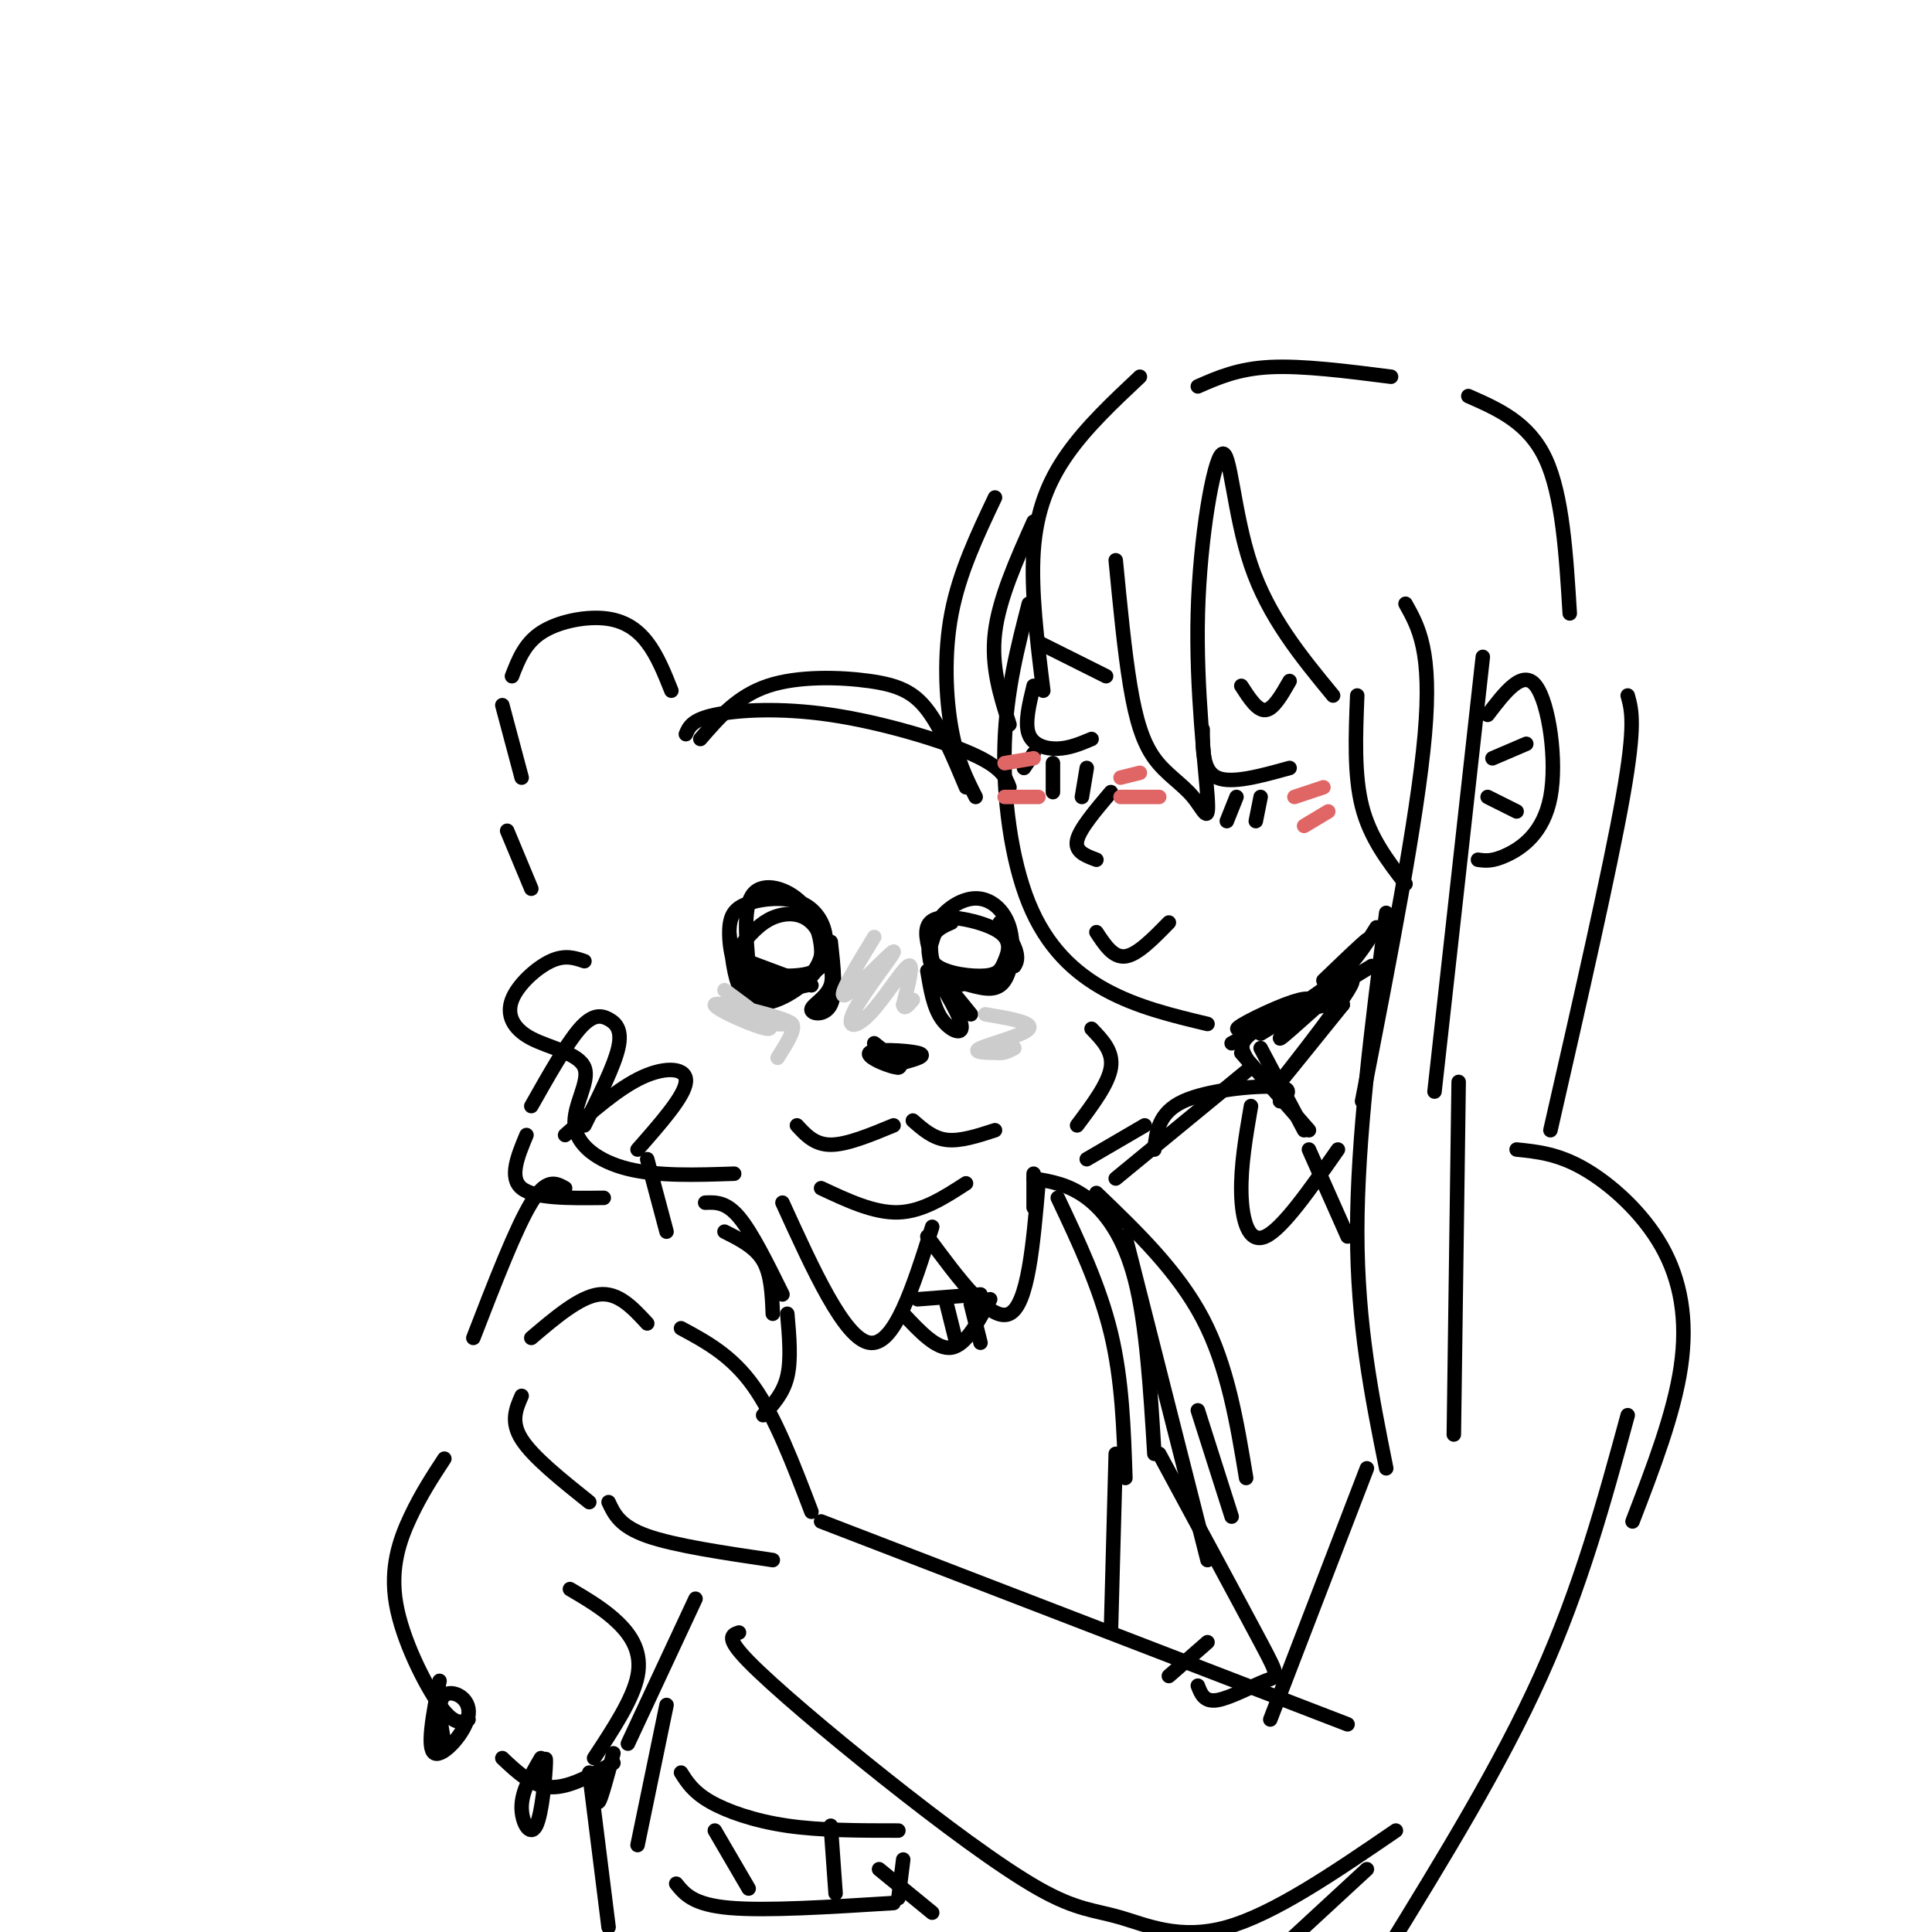 <svg viewBox='0 0 400 400' version='1.1' xmlns='http://www.w3.org/2000/svg' xmlns:xlink='http://www.w3.org/1999/xlink'><g fill='none' stroke='rgb(0,0,0)' stroke-width='3' stroke-linecap='round' stroke-linejoin='round'><path d='M108,161c0.000,0.000 -4.000,-15.000 -4,-15'/><path d='M106,140c1.304,-3.375 2.607,-6.750 6,-9c3.393,-2.250 8.875,-3.375 13,-3c4.125,0.375 6.893,2.250 9,5c2.107,2.750 3.554,6.375 5,10'/><path d='M142,152c0.637,-1.494 1.274,-2.988 6,-4c4.726,-1.012 13.542,-1.542 24,0c10.458,1.542 22.560,5.155 29,8c6.440,2.845 7.220,4.923 8,7'/><path d='M213,125c-2.327,9.018 -4.655,18.036 -5,29c-0.345,10.964 1.292,23.875 5,33c3.708,9.125 9.488,14.464 16,18c6.512,3.536 13.756,5.268 21,7'/><path d='M236,78c-5.511,5.178 -11.022,10.356 -15,16c-3.978,5.644 -6.422,11.756 -7,20c-0.578,8.244 0.711,18.622 2,29'/><path d='M231,116c0.913,9.472 1.826,18.944 3,26c1.174,7.056 2.608,11.695 5,15c2.392,3.305 5.743,5.274 8,8c2.257,2.726 3.420,6.208 3,0c-0.420,-6.208 -2.422,-22.107 -2,-38c0.422,-15.893 3.267,-31.779 5,-33c1.733,-1.221 2.352,12.223 6,23c3.648,10.777 10.324,18.889 17,27'/><path d='M291,125c2.750,4.917 5.500,9.833 4,27c-1.500,17.167 -7.250,46.583 -13,76'/><path d='M287,189c-3.000,23.417 -6.000,46.833 -6,66c0.000,19.167 3.000,34.083 6,49'/><path d='M105,172c0.000,0.000 5.000,12.000 5,12'/><path d='M121,199c-2.029,-0.691 -4.057,-1.382 -7,0c-2.943,1.382 -6.799,4.837 -8,8c-1.201,3.163 0.253,6.035 4,8c3.747,1.965 9.788,3.021 11,6c1.212,2.979 -2.404,7.879 -2,12c0.404,4.121 4.830,7.463 11,9c6.170,1.537 14.085,1.268 22,1'/><path d='M261,214c0.000,0.000 23.000,-14.000 23,-14'/><path d='M214,142c-0.933,3.844 -1.867,7.689 -1,10c0.867,2.311 3.533,3.089 6,3c2.467,-0.089 4.733,-1.044 7,-2'/><path d='M249,151c0.000,4.333 0.000,8.667 3,10c3.000,1.333 9.000,-0.333 15,-2'/><path d='M230,164c-3.250,3.833 -6.500,7.667 -7,10c-0.500,2.333 1.750,3.167 4,4'/><path d='M227,193c1.750,2.667 3.500,5.333 6,5c2.500,-0.333 5.750,-3.667 9,-7'/><path d='M256,165c0.000,0.000 -2.000,5.000 -2,5'/><path d='M261,165c0.000,0.000 -1.000,5.000 -1,5'/><path d='M257,142c1.667,2.583 3.333,5.167 5,5c1.667,-0.167 3.333,-3.083 5,-6'/><path d='M215,133c0.000,0.000 14.000,7.000 14,7'/><path d='M214,108c-3.583,8.000 -7.167,16.000 -8,23c-0.833,7.000 1.083,13.000 3,19'/><path d='M248,80c4.167,-1.833 8.333,-3.667 15,-4c6.667,-0.333 15.833,0.833 25,2'/><path d='M304,82c6.250,2.750 12.500,5.500 16,13c3.500,7.500 4.250,19.750 5,32'/><path d='M337,144c0.833,3.000 1.667,6.000 -1,21c-2.667,15.000 -8.833,42.000 -15,69'/><path d='M302,224c0.000,0.000 -1.000,73.000 -1,73'/><path d='M206,103c-3.689,7.778 -7.378,15.556 -9,24c-1.622,8.444 -1.178,17.556 0,24c1.178,6.444 3.089,10.222 5,14'/><path d='M307,136c0.000,0.000 -10.000,90.000 -10,90'/><path d='M308,148c3.655,-4.786 7.310,-9.571 10,-6c2.690,3.571 4.417,15.500 3,23c-1.417,7.500 -5.976,10.571 -9,12c-3.024,1.429 -4.512,1.214 -6,1'/><path d='M309,157c0.000,0.000 7.000,-3.000 7,-3'/><path d='M308,165c0.000,0.000 6.000,3.000 6,3'/><path d='M281,144c-0.333,8.250 -0.667,16.500 1,23c1.667,6.500 5.333,11.250 9,16'/><path d='M145,153c3.851,-4.452 7.702,-8.905 14,-11c6.298,-2.095 15.042,-1.833 21,-1c5.958,0.833 9.131,2.238 12,6c2.869,3.762 5.435,9.881 8,16'/><path d='M151,193c0.616,6.047 1.232,12.094 4,14c2.768,1.906 7.689,-0.329 11,-3c3.311,-2.671 5.011,-5.778 5,-9c-0.011,-3.222 -1.734,-6.559 -5,-8c-3.266,-1.441 -8.074,-0.986 -11,0c-2.926,0.986 -3.970,2.501 -4,6c-0.030,3.499 0.953,8.980 4,11c3.047,2.020 8.156,0.577 11,-1c2.844,-1.577 3.422,-3.289 4,-5'/><path d='M170,198c0.298,-2.964 -0.958,-7.875 -4,-11c-3.042,-3.125 -7.869,-4.464 -10,-2c-2.131,2.464 -1.565,8.732 -1,15'/><path d='M170,194c1.417,3.708 2.833,7.417 2,10c-0.833,2.583 -3.917,4.042 -4,5c-0.083,0.958 2.833,1.417 4,-1c1.167,-2.417 0.583,-7.708 0,-13'/><path d='M194,192c-1.135,2.972 -2.270,5.945 -1,8c1.270,2.055 4.946,3.194 8,4c3.054,0.806 5.486,1.280 7,-1c1.514,-2.280 2.110,-7.315 1,-11c-1.110,-3.685 -3.924,-6.021 -7,-6c-3.076,0.021 -6.412,2.397 -8,5c-1.588,2.603 -1.428,5.432 -1,8c0.428,2.568 1.122,4.877 4,5c2.878,0.123 7.939,-1.938 13,-4'/><path d='M210,200c1.667,-2.167 -0.667,-5.583 -3,-9'/><path d='M192,201c0.625,3.768 1.250,7.536 3,10c1.750,2.464 4.625,3.625 4,1c-0.625,-2.625 -4.750,-9.036 -5,-10c-0.250,-0.964 3.375,3.518 7,8'/><path d='M181,216c3.107,2.440 6.214,4.881 5,5c-1.214,0.119 -6.750,-2.083 -6,-3c0.750,-0.917 7.786,-0.548 10,0c2.214,0.548 -0.393,1.274 -3,2'/><path d='M187,220c-0.667,0.500 -0.833,0.750 -1,1'/><path d='M165,233c1.833,2.000 3.667,4.000 7,4c3.333,0.000 8.167,-2.000 13,-4'/><path d='M189,232c2.083,1.833 4.167,3.667 7,4c2.833,0.333 6.417,-0.833 10,-2'/><path d='M170,246c5.500,2.583 11.000,5.167 16,5c5.000,-0.167 9.500,-3.083 14,-6'/><path d='M226,213c2.250,2.333 4.500,4.667 4,8c-0.500,3.333 -3.750,7.667 -7,12'/><path d='M214,243c0.000,0.000 0.000,7.000 0,7'/><path d='M257,218c0.000,0.000 14.000,16.000 14,16'/><path d='M255,216c7.500,-4.000 15.000,-8.000 20,-12c5.000,-4.000 7.500,-8.000 10,-12'/><path d='M274,203c5.901,-5.667 11.802,-11.333 8,-7c-3.802,4.333 -17.308,18.667 -17,19c0.308,0.333 14.429,-13.333 15,-12c0.571,1.333 -12.408,17.667 -15,21c-2.592,3.333 5.204,-6.333 13,-16'/><path d='M278,208c-3.180,-1.061 -17.631,4.288 -21,5c-3.369,0.712 4.344,-3.211 9,-5c4.656,-1.789 6.253,-1.443 4,0c-2.253,1.443 -8.358,3.984 -11,6c-2.642,2.016 -1.821,3.508 -1,5'/><path d='M261,217c0.000,0.000 9.000,17.000 9,17'/><path d='M265,228c1.556,-1.378 3.111,-2.756 -1,-3c-4.111,-0.244 -13.889,0.644 -19,3c-5.111,2.356 -5.556,6.178 -6,10'/><path d='M237,233c0.000,0.000 -12.000,7.000 -12,7'/><path d='M214,244c3.622,0.600 7.244,1.200 11,4c3.756,2.800 7.644,7.800 10,17c2.356,9.200 3.178,22.600 4,36'/><path d='M259,229c-1.067,6.200 -2.133,12.400 -2,18c0.133,5.600 1.467,10.600 5,9c3.533,-1.600 9.267,-9.800 15,-18'/><path d='M259,221c0.000,0.000 -28.000,23.000 -28,23'/><path d='M271,238c0.000,0.000 8.000,18.000 8,18'/><path d='M134,274c-3.000,-3.250 -6.000,-6.500 -10,-6c-4.000,0.500 -9.000,4.750 -14,9'/><path d='M108,289c-1.167,2.667 -2.333,5.333 0,9c2.333,3.667 8.167,8.333 14,13'/><path d='M141,275c5.250,2.833 10.500,5.667 15,12c4.500,6.333 8.250,16.167 12,26'/><path d='M126,311c1.167,2.500 2.333,5.000 8,7c5.667,2.000 15.833,3.500 26,5'/><path d='M170,315c0.000,0.000 109.000,42.000 109,42'/><path d='M153,338c-1.461,0.480 -2.921,0.960 2,6c4.921,5.040 16.225,14.641 28,24c11.775,9.359 24.022,18.478 32,23c7.978,4.522 11.686,4.448 17,6c5.314,1.552 12.232,4.729 22,2c9.768,-2.729 22.384,-11.365 35,-20'/><path d='M263,356c0.000,0.000 20.000,-52.000 20,-52'/><path d='M314,238c4.286,0.435 8.571,0.869 14,4c5.429,3.131 12.000,8.958 16,16c4.000,7.042 5.429,15.298 4,25c-1.429,9.702 -5.714,20.851 -10,32'/><path d='M337,293c-4.833,17.750 -9.667,35.500 -18,54c-8.333,18.500 -20.167,37.750 -32,57'/><path d='M283,387c0.000,0.000 -26.000,24.000 -26,24'/><path d='M227,247c8.417,8.083 16.833,16.167 22,26c5.167,9.833 7.083,21.417 9,33'/><path d='M117,246c-1.917,-1.083 -3.833,-2.167 -7,3c-3.167,5.167 -7.583,16.583 -12,28'/><path d='M92,302c-2.387,3.643 -4.774,7.286 -7,12c-2.226,4.714 -4.292,10.500 -3,18c1.292,7.500 5.940,16.714 9,21c3.060,4.286 4.530,3.643 6,3'/><path d='M104,364c3.083,2.917 6.167,5.833 10,6c3.833,0.167 8.417,-2.417 13,-5'/><path d='M118,329c3.578,2.111 7.156,4.222 10,7c2.844,2.778 4.956,6.222 4,11c-0.956,4.778 -4.978,10.889 -9,17'/><path d='M150,255c3.167,1.583 6.333,3.167 8,6c1.667,2.833 1.833,6.917 2,11'/><path d='M163,272c0.417,4.750 0.833,9.500 0,13c-0.833,3.500 -2.917,5.750 -5,8'/><path d='M144,331c0.000,0.000 -14.000,30.000 -14,30'/><path d='M162,249c6.417,14.083 12.833,28.167 18,29c5.167,0.833 9.083,-11.583 13,-24'/><path d='M192,256c6.583,8.917 13.167,17.833 17,16c3.833,-1.833 4.917,-14.417 6,-27'/><path d='M146,249c2.167,-0.083 4.333,-0.167 7,3c2.667,3.167 5.833,9.583 9,16'/><path d='M187,272c3.500,3.750 7.000,7.500 10,7c3.000,-0.500 5.500,-5.250 8,-10'/><path d='M190,269c0.000,0.000 13.000,-1.000 13,-1'/><path d='M196,270c0.000,0.000 2.000,8.000 2,8'/><path d='M201,270c0.000,0.000 2.000,8.000 2,8'/><path d='M219,248c4.333,9.167 8.667,18.333 11,28c2.333,9.667 2.667,19.833 3,30'/><path d='M231,301c0.000,0.000 -1.000,37.000 -1,37'/><path d='M248,292c0.000,0.000 7.000,22.000 7,22'/><path d='M138,353c0.000,0.000 -6.000,29.000 -6,29'/><path d='M140,390c1.750,2.167 3.500,4.333 11,5c7.500,0.667 20.750,-0.167 34,-1'/><path d='M141,367c1.267,2.000 2.533,4.000 6,6c3.467,2.000 9.133,4.000 16,5c6.867,1.000 14.933,1.000 23,1'/><path d='M148,379c0.000,0.000 7.000,12.000 7,12'/><path d='M172,378c0.000,0.000 1.000,14.000 1,14'/><path d='M187,385c0.000,0.000 -1.000,8.000 -1,8'/><path d='M122,367c0.000,0.000 4.000,32.000 4,32'/><path d='M182,387c0.000,0.000 11.000,9.000 11,9'/><path d='M110,229c3.649,-6.452 7.298,-12.905 10,-16c2.702,-3.095 4.458,-2.833 6,-2c1.542,0.833 2.869,2.238 2,6c-0.869,3.762 -3.935,9.881 -7,16'/><path d='M117,235c5.533,-4.867 11.067,-9.733 16,-12c4.933,-2.267 9.267,-1.933 9,1c-0.267,2.933 -5.133,8.467 -10,14'/><path d='M109,235c-1.833,4.417 -3.667,8.833 -1,11c2.667,2.167 9.833,2.083 17,2'/><path d='M134,240c0.000,0.000 4.000,15.000 4,15'/><path d='M214,156c0.000,0.000 -2.000,3.000 -2,3'/><path d='M218,158c0.000,0.000 0.000,6.000 0,6'/><path d='M225,159c0.000,0.000 -1.000,6.000 -1,6'/></g>
<g fill='none' stroke='rgb(224,102,102)' stroke-width='3' stroke-linecap='round' stroke-linejoin='round'><path d='M268,165c0.000,0.000 6.000,-2.000 6,-2'/><path d='M270,171c0.000,0.000 5.000,-3.000 5,-3'/><path d='M208,158c0.000,0.000 6.000,-1.000 6,-1'/><path d='M208,165c0.000,0.000 7.000,0.000 7,0'/><path d='M232,161c0.000,0.000 4.000,-1.000 4,-1'/><path d='M232,165c0.000,0.000 8.000,0.000 8,0'/></g>
<g fill='none' stroke='rgb(0,0,0)' stroke-width='3' stroke-linecap='round' stroke-linejoin='round'><path d='M152,197c2.250,2.917 4.500,5.833 7,7c2.500,1.167 5.250,0.583 8,0'/><path d='M152,198c0.000,0.000 16.000,6.000 16,6'/><path d='M159,202c4.673,0.113 9.345,0.226 11,-2c1.655,-2.226 0.292,-6.792 -2,-9c-2.292,-2.208 -5.512,-2.060 -8,-1c-2.488,1.060 -4.244,3.030 -6,5'/><path d='M197,191c-1.529,0.663 -3.057,1.325 -4,3c-0.943,1.675 -1.299,4.361 1,6c2.299,1.639 7.255,2.230 10,2c2.745,-0.230 3.280,-1.283 4,-3c0.720,-1.717 1.626,-4.099 -1,-6c-2.626,-1.901 -8.784,-3.319 -12,-3c-3.216,0.319 -3.490,2.377 -3,5c0.490,2.623 1.745,5.812 3,9'/><path d='M91,348c-1.363,7.065 -2.726,14.131 -1,15c1.726,0.869 6.542,-4.458 7,-8c0.458,-3.542 -3.440,-5.298 -5,-4c-1.560,1.298 -0.780,5.649 0,10'/><path d='M112,364c-1.964,3.363 -3.929,6.726 -4,10c-0.071,3.274 1.750,6.458 3,4c1.250,-2.458 1.929,-10.560 2,-13c0.071,-2.440 -0.464,0.780 -1,4'/><path d='M124,367c-0.250,3.333 -0.500,6.667 0,6c0.500,-0.667 1.750,-5.333 3,-10'/><path d='M233,256c0.000,0.000 17.000,67.000 17,67'/><path d='M240,301c8.488,15.714 16.976,31.429 21,39c4.024,7.571 3.583,7.000 1,8c-2.583,1.000 -7.310,3.571 -10,4c-2.690,0.429 -3.345,-1.286 -4,-3'/><path d='M250,340c0.000,0.000 -8.000,7.000 -8,7'/></g>
<g fill='none' stroke='rgb(204,204,204)' stroke-width='3' stroke-linecap='round' stroke-linejoin='round'><path d='M150,205c5.482,4.030 10.964,8.060 9,8c-1.964,-0.060 -11.375,-4.208 -11,-5c0.375,-0.792 10.536,1.774 14,3c3.464,1.226 0.232,1.113 -3,1'/><path d='M159,212c0.778,-0.156 4.222,-1.044 5,0c0.778,1.044 -1.111,4.022 -3,7'/><path d='M181,194c-3.918,6.422 -7.836,12.844 -6,12c1.836,-0.844 9.426,-8.956 10,-9c0.574,-0.044 -5.867,7.978 -8,12c-2.133,4.022 0.041,4.044 3,1c2.959,-3.044 6.703,-9.156 8,-10c1.297,-0.844 0.149,3.578 -1,8'/><path d='M187,208c0.167,1.167 1.083,0.083 2,-1'/><path d='M204,210c5.000,0.844 10.000,1.689 9,3c-1.000,1.311 -8.000,3.089 -10,4c-2.000,0.911 1.000,0.956 4,1'/><path d='M207,218c1.167,0.000 2.083,-0.500 3,-1'/></g>
</svg>